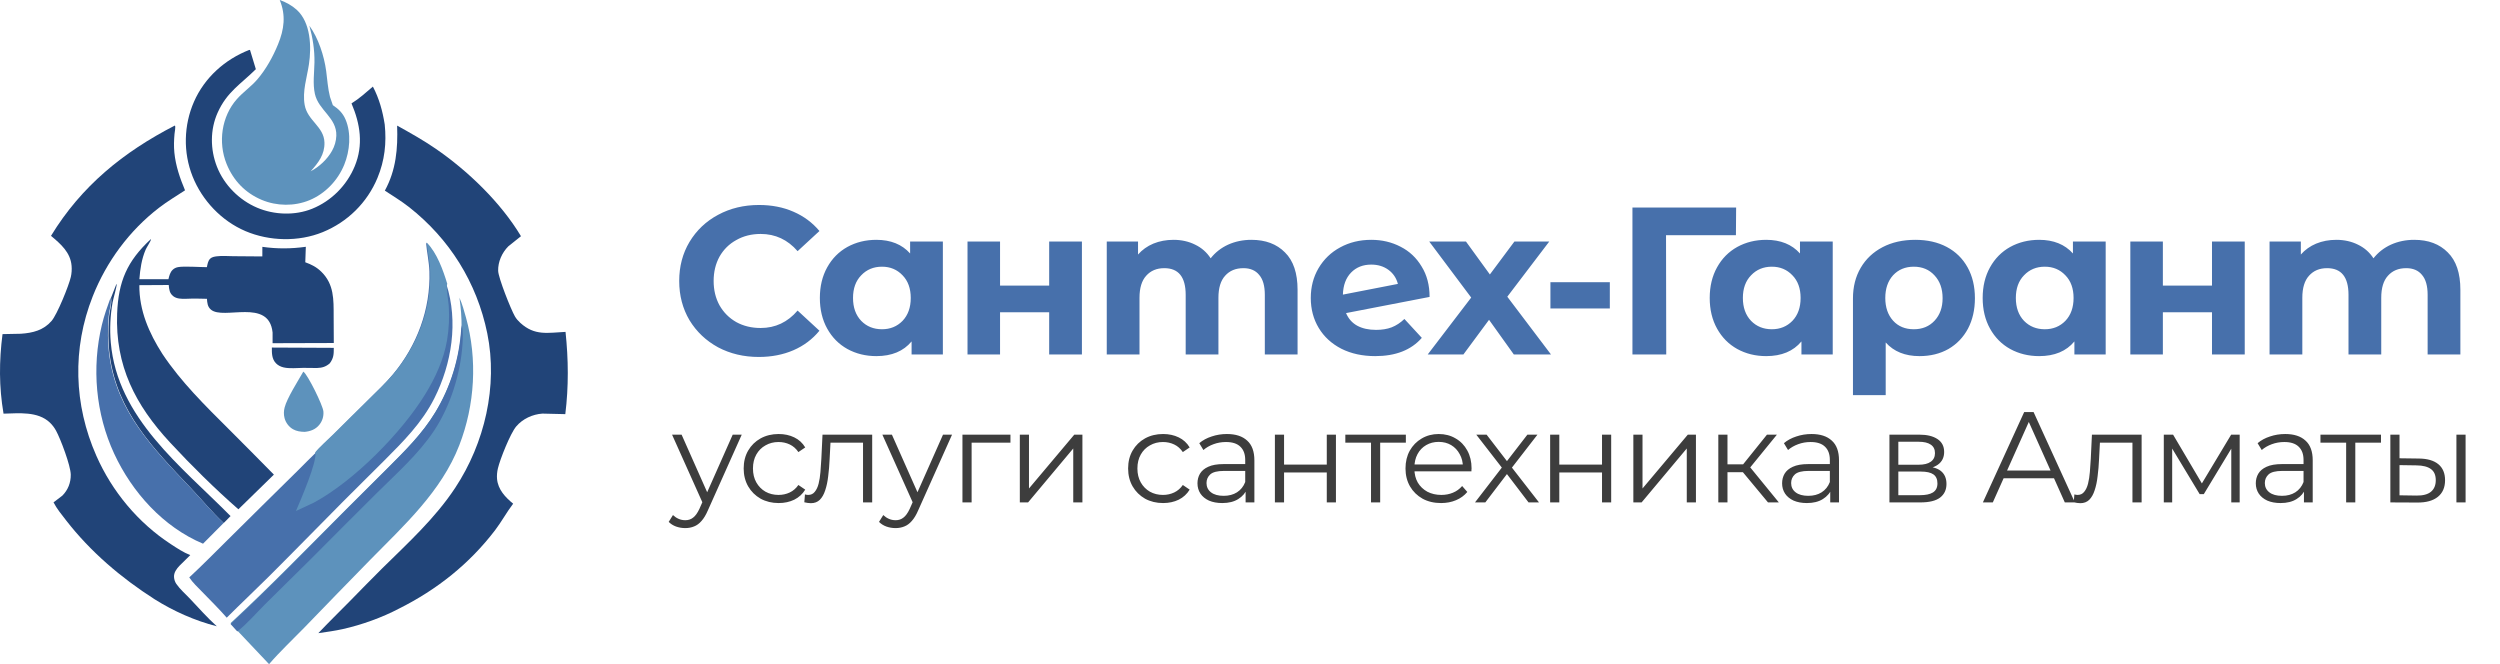 <?xml version="1.0" encoding="UTF-8"?> <svg xmlns="http://www.w3.org/2000/svg" width="1453" height="386" viewBox="0 0 1453 386" fill="none"><path d="M440.996 207.464C432.293 207.464 424.404 205.593 417.328 201.852C410.333 198.029 404.803 192.783 400.736 186.114C396.751 179.363 394.758 171.759 394.758 163.3C394.758 154.841 396.751 147.277 400.736 140.608C404.803 133.857 410.333 128.611 417.328 124.87C424.404 121.047 432.334 119.136 441.118 119.136C448.519 119.136 455.189 120.437 461.126 123.04C467.145 125.643 472.187 129.384 476.254 134.264L463.566 145.976C457.791 139.307 450.634 135.972 442.094 135.972C436.807 135.972 432.09 137.151 427.942 139.51C423.794 141.787 420.541 145 418.182 149.148C415.905 153.296 414.766 158.013 414.766 163.3C414.766 168.587 415.905 173.304 418.182 177.452C420.541 181.6 423.794 184.853 427.942 187.212C432.09 189.489 436.807 190.628 442.094 190.628C450.634 190.628 457.791 187.253 463.566 180.502L476.254 192.214C472.187 197.175 467.145 200.957 461.126 203.56C455.107 206.163 448.397 207.464 440.996 207.464ZM547.994 140.364V206H529.816V198.436C525.098 204.129 518.266 206.976 509.32 206.976C503.138 206.976 497.526 205.593 492.484 202.828C487.522 200.063 483.618 196.118 480.772 190.994C477.925 185.87 476.502 179.933 476.502 173.182C476.502 166.431 477.925 160.494 480.772 155.37C483.618 150.246 487.522 146.301 492.484 143.536C497.526 140.771 503.138 139.388 509.32 139.388C517.697 139.388 524.244 142.031 528.962 147.318V140.364H547.994ZM512.614 191.36C517.412 191.36 521.398 189.733 524.57 186.48C527.742 183.145 529.328 178.713 529.328 173.182C529.328 167.651 527.742 163.259 524.57 160.006C521.398 156.671 517.412 155.004 512.614 155.004C507.734 155.004 503.708 156.671 500.536 160.006C497.364 163.259 495.778 167.651 495.778 173.182C495.778 178.713 497.364 183.145 500.536 186.48C503.708 189.733 507.734 191.36 512.614 191.36ZM562.32 140.364H581.23V165.984H609.778V140.364H628.81V206H609.778V181.478H581.23V206H562.32V140.364ZM727.305 139.388C735.52 139.388 742.027 141.828 746.825 146.708C751.705 151.507 754.145 158.745 754.145 168.424V206H735.113V171.352C735.113 166.147 734.015 162.283 731.819 159.762C729.705 157.159 726.655 155.858 722.669 155.858C718.196 155.858 714.658 157.322 712.055 160.25C709.453 163.097 708.151 167.367 708.151 173.06V206H689.119V171.352C689.119 161.023 684.971 155.858 676.675 155.858C672.283 155.858 668.786 157.322 666.183 160.25C663.581 163.097 662.279 167.367 662.279 173.06V206H643.247V140.364H661.425V147.928C663.865 145.163 666.834 143.048 670.331 141.584C673.91 140.12 677.814 139.388 682.043 139.388C686.679 139.388 690.868 140.323 694.609 142.194C698.351 143.983 701.36 146.627 703.637 150.124C706.321 146.708 709.697 144.065 713.763 142.194C717.911 140.323 722.425 139.388 727.305 139.388ZM799.767 191.726C803.183 191.726 806.192 191.238 808.795 190.262C811.479 189.205 813.959 187.578 816.237 185.382L826.363 196.362C820.181 203.438 811.153 206.976 799.279 206.976C791.877 206.976 785.33 205.553 779.637 202.706C773.943 199.778 769.551 195.752 766.461 190.628C763.37 185.504 761.825 179.689 761.825 173.182C761.825 166.757 763.329 160.982 766.339 155.858C769.429 150.653 773.618 146.627 778.905 143.78C784.273 140.852 790.291 139.388 796.961 139.388C803.223 139.388 808.917 140.73 814.041 143.414C819.165 146.017 823.231 149.839 826.241 154.882C829.331 159.843 830.877 165.74 830.877 172.572L782.321 181.966C783.703 185.219 785.859 187.659 788.787 189.286C791.796 190.913 795.456 191.726 799.767 191.726ZM796.961 153.784C792.162 153.784 788.258 155.329 785.249 158.42C782.239 161.511 780.653 165.781 780.491 171.23L812.455 165.008C811.56 161.592 809.73 158.867 806.965 156.834C804.199 154.801 800.865 153.784 796.961 153.784ZM879.824 206L865.428 185.87L850.544 206H829.804L855.058 172.938L830.658 140.364H852.008L865.916 159.518L880.19 140.364H900.442L876.042 172.45L901.418 206H879.824ZM901.105 164.032H935.631V179.282H901.105V164.032ZM1008.92 136.704H968.295L968.417 206H948.775V120.6H1009.04L1008.92 136.704ZM1065.18 140.364V206H1047V198.436C1042.28 204.129 1035.45 206.976 1026.5 206.976C1020.32 206.976 1014.71 205.593 1009.67 202.828C1004.71 200.063 1000.8 196.118 997.956 190.994C995.11 185.87 993.686 179.933 993.686 173.182C993.686 166.431 995.11 160.494 997.956 155.37C1000.8 150.246 1004.71 146.301 1009.67 143.536C1014.71 140.771 1020.32 139.388 1026.5 139.388C1034.88 139.388 1041.43 142.031 1046.15 147.318V140.364H1065.18ZM1029.8 191.36C1034.6 191.36 1038.58 189.733 1041.75 186.48C1044.93 183.145 1046.51 178.713 1046.51 173.182C1046.51 167.651 1044.93 163.259 1041.75 160.006C1038.58 156.671 1034.6 155.004 1029.8 155.004C1024.92 155.004 1020.89 156.671 1017.72 160.006C1014.55 163.259 1012.96 167.651 1012.96 173.182C1012.96 178.713 1014.55 183.145 1017.72 186.48C1020.89 189.733 1024.92 191.36 1029.8 191.36ZM1113.18 139.388C1120.17 139.388 1126.27 140.771 1131.48 143.536C1136.68 146.301 1140.71 150.246 1143.55 155.37C1146.4 160.494 1147.82 166.472 1147.82 173.304C1147.82 179.973 1146.48 185.87 1143.8 190.994C1141.11 196.037 1137.33 199.981 1132.45 202.828C1127.57 205.593 1121.96 206.976 1115.62 206.976C1107.24 206.976 1100.69 204.333 1095.97 199.046V229.668H1076.94V173.426C1076.94 166.675 1078.45 160.738 1081.46 155.614C1084.47 150.49 1088.7 146.505 1094.14 143.658C1099.59 140.811 1105.94 139.388 1113.18 139.388ZM1112.32 191.36C1117.28 191.36 1121.31 189.693 1124.4 186.358C1127.49 183.023 1129.04 178.672 1129.04 173.304C1129.04 167.855 1127.49 163.463 1124.4 160.128C1121.31 156.712 1117.28 155.004 1112.32 155.004C1107.36 155.004 1103.34 156.671 1100.24 160.006C1097.24 163.341 1095.73 167.733 1095.73 173.182C1095.73 178.631 1097.24 183.023 1100.24 186.358C1103.25 189.693 1107.28 191.36 1112.32 191.36ZM1223.82 140.364V206H1205.64V198.436C1200.93 204.129 1194.09 206.976 1185.15 206.976C1178.97 206.976 1173.35 205.593 1168.31 202.828C1163.35 200.063 1159.45 196.118 1156.6 190.994C1153.75 185.87 1152.33 179.933 1152.33 173.182C1152.33 166.431 1153.75 160.494 1156.6 155.37C1159.45 150.246 1163.35 146.301 1168.31 143.536C1173.35 140.771 1178.97 139.388 1185.15 139.388C1193.52 139.388 1200.07 142.031 1204.79 147.318V140.364H1223.82ZM1188.44 191.36C1193.24 191.36 1197.23 189.733 1200.4 186.48C1203.57 183.145 1205.16 178.713 1205.16 173.182C1205.16 167.651 1203.57 163.259 1200.4 160.006C1197.23 156.671 1193.24 155.004 1188.44 155.004C1183.56 155.004 1179.54 156.671 1176.36 160.006C1173.19 163.259 1171.61 167.651 1171.61 173.182C1171.61 178.713 1173.19 183.145 1176.36 186.48C1179.54 189.733 1183.56 191.36 1188.44 191.36ZM1238.15 140.364H1257.06V165.984H1285.61V140.364H1304.64V206H1285.61V181.478H1257.06V206H1238.15V140.364ZM1403.13 139.388C1411.35 139.388 1417.85 141.828 1422.65 146.708C1427.53 151.507 1429.97 158.745 1429.97 168.424V206H1410.94V171.352C1410.94 166.147 1409.84 162.283 1407.65 159.762C1405.53 157.159 1402.48 155.858 1398.5 155.858C1394.02 155.858 1390.49 157.322 1387.88 160.25C1385.28 163.097 1383.98 167.367 1383.98 173.06V206H1364.95V171.352C1364.95 161.023 1360.8 155.858 1352.5 155.858C1348.11 155.858 1344.61 157.322 1342.01 160.25C1339.41 163.097 1338.11 167.367 1338.11 173.06V206H1319.07V140.364H1337.25V147.928C1339.69 145.163 1342.66 143.048 1346.16 141.584C1349.74 140.12 1353.64 139.388 1357.87 139.388C1362.51 139.388 1366.7 140.323 1370.44 142.194C1374.18 143.983 1377.19 146.627 1379.46 150.124C1382.15 146.708 1385.52 144.065 1389.59 142.194C1393.74 140.323 1398.25 139.388 1403.13 139.388Z" fill="#4770AB"></path><path d="M158.007 202L194 202.17C194.002 205.838 193.953 208.127 191.638 211.191C189.452 213.097 187.255 213.794 184.361 213.873C181.723 213.945 179.072 213.789 176.431 213.803C172.757 213.823 168.385 214.378 164.797 213.53C163.167 213.145 161.61 212.386 160.431 211.178C157.961 208.648 157.973 205.288 158.007 202Z" fill="#214478"></path><path d="M64.523 173.079L67.52 165.409L67.794 165C68.033 166.309 65.811 173.635 65.445 175.695C64.091 183.329 63.712 191.331 64.383 199.06C68.203 243.058 105.391 270.997 134 299.95L130.001 304C123.131 297.538 117.048 290.131 110.554 283.28C88.99 260.533 68.148 239.338 63.791 206.587C62.797 199.11 62.822 191.466 63.413 183.955C63.677 180.604 65.164 176.639 64.579 173.36L64.523 173.079Z" fill="#214478"></path><path d="M176.28 216L176.468 216.129C179.063 218.189 187.648 235.554 187.959 239.133C188.207 241.996 187.329 244.784 185.527 246.963C183.313 249.642 180.369 250.68 177.095 251C174.748 250.966 172.381 250.665 170.292 249.468C167.929 248.114 166.091 245.718 165.381 243.01C164.846 240.97 164.891 238.895 165.413 236.858C166.824 231.356 173.198 221.398 176.28 216Z" fill="#5D92BC"></path><path d="M64.262 173L64.318 173.281C64.905 176.56 63.412 180.525 63.148 183.876C62.554 191.388 62.529 199.032 63.527 206.51C67.901 239.263 88.826 260.459 110.476 283.208C116.995 290.059 123.103 297.466 130 303.929L118 316C94.897 306.29 76.766 286.114 66.357 263.661C55.598 240.452 53.231 213.676 59.211 188.827C60.513 183.42 62.357 178.218 64.262 173Z" fill="#4770AB"></path><path d="M144.895 29L145.322 29.089L148.699 40.213C139.849 49.001 131.923 53.367 126.496 65.48C122.06 75.382 122.158 86.86 126.102 96.91C130.249 107.475 139.005 116.291 149.481 120.733C159.375 124.928 171.406 125.379 181.429 121.325C192.655 116.784 201.587 107.718 206.179 96.6C211.293 84.22 209.396 72.061 204.293 60.099C208.876 57.275 212.651 53.796 216.724 50.328C220.395 57.295 222.379 64.587 223.598 72.323C224.71 83.102 223.579 93.321 219.39 103.399C213.413 117.778 202.011 129.04 187.544 134.926C173.479 140.648 156.588 140.247 142.662 134.323C128.735 128.399 117.46 116.469 111.904 102.48C106.391 88.595 106.754 72.757 112.754 59.097C118.903 45.097 130.714 34.534 144.895 29Z" fill="#214478"></path><path d="M162.578 0C166.066 1.173 169.713 3.202 172.453 5.689C180.639 13.12 181.083 27.239 179.552 37.398C178.381 45.161 175.656 53.074 177.078 61C178.728 70.201 188.279 73.502 188.572 82.795C188.792 89.765 184.971 94.697 180.532 99.565C185.518 96.976 190.235 92.576 192.985 87.639C194.47 84.973 195.364 81.978 195.47 78.921C195.836 68.379 185.191 64.24 183.025 54.619C181.7 48.728 182.661 42.292 182.764 36.302C182.89 29.019 181.758 21.942 179.81 14.949C185.047 22.173 188.379 32.456 189.57 41.248C190.254 46.296 190.53 51.361 191.793 56.316L193.437 61.116C196.788 63.348 199.24 65.716 200.839 69.478C204.267 77.543 203.32 87.757 200.076 95.721C196.35 104.868 189.025 112.554 179.89 116.342C171.105 119.984 160.835 119.846 152.089 116.158C142.505 112.115 135.564 104.876 131.675 95.224C126.655 82.769 128.721 67.708 137.698 57.572C141.357 53.44 146.008 50.317 149.604 46.097C154.691 40.125 158.583 33.061 161.572 25.819C165.181 17.075 166.232 8.89 162.578 0Z" fill="#5D92BC"></path><path d="M268.27 190.75C268.352 184.745 267.87 178.94 267.023 173C268.659 176.695 269.749 180.659 270.828 184.547C277.574 208.85 276.043 235.324 266.932 258.806C256.539 285.591 234.891 305.322 215.149 325.394C202.345 338.412 189.688 351.56 176.975 364.664C170.117 371.732 162.815 378.547 156.38 386L137.916 366.473L134 362.172C157.047 340.814 179.065 318.144 201.274 295.924C209.253 287.942 217.298 280.026 225.282 272.049C235.529 261.809 245.495 252.049 253.089 239.58C262.142 224.713 267.192 208.076 268.27 190.75Z" fill="#5D92BC"></path><path d="M268.067 190.789L268.486 189C269.19 192.459 269.034 196.325 268.815 199.839C267.754 216.884 261.842 235.841 252.408 250.119C243.267 263.957 230.257 275.372 218.553 286.996C205.817 299.644 193.177 312.39 180.497 325.093C171.732 333.874 162.789 342.475 154.023 351.247C149.256 356.018 143.052 363.106 137.91 367L134 362.688C157.012 341.27 178.997 318.537 201.172 296.255C209.139 288.251 217.172 280.314 225.144 272.314C235.376 262.046 245.327 252.258 252.909 239.755C261.949 224.847 266.991 208.163 268.067 190.789Z" fill="#4770AB"></path><path d="M247.598 141C253.492 147.038 257.002 157.062 259.403 165.085C266.468 186.901 262.592 211.354 252.428 231.512C245.202 245.843 234.346 256.625 223.177 267.832C215.222 275.816 207.158 283.692 199.217 291.688C184.809 306.197 170.548 320.855 156.054 335.277C148.033 343.258 139.776 351.003 131.775 359C127.238 353.793 122.293 348.954 117.497 343.99C114.992 341.399 111.962 338.618 110 335.588C117.542 328.611 124.691 321.312 131.996 314.093C145.672 300.577 159.297 286.994 173.035 273.542C176.508 270.141 179.857 266.586 183.388 263.251C185.657 260.25 190.732 255.799 193.601 252.9C200.6 245.829 207.681 238.839 214.722 231.811C219.346 227.194 224.157 222.652 228.345 217.627C242.291 200.89 250.286 179.726 249.559 157.82C249.369 152.117 248.089 146.651 247.598 141Z" fill="#4770AB"></path><path d="M248.042 141C253.994 147.022 257.54 157.02 259.965 165.022L259.806 165.425C259.251 166.992 260.663 175.59 260.815 177.877C261.247 184.391 260.92 191.156 259.848 197.599C257.976 208.842 252.99 219.644 247.026 229.316C233.243 251.664 205.796 279.49 182.53 292.064L172 297C174.45 291.3 184.747 267.565 183.184 262.93C185.475 259.936 190.602 255.497 193.5 252.606C200.569 245.553 207.722 238.582 214.833 231.572C219.505 226.967 224.364 222.437 228.595 217.425C242.681 200.733 250.756 179.624 250.022 157.776C249.83 152.088 248.537 146.637 248.042 141Z" fill="#5D92BC"></path><path d="M87.643 139C87.67 139.126 87.746 139.25 87.725 139.377C87.61 140.055 85.163 143.908 84.687 145.011C82.3 150.545 81.477 156.326 81.007 162.281L97.891 162.276C98.38 160.286 98.834 158.289 100.354 156.812C101.258 155.935 102.292 155.483 103.519 155.247C106.847 154.607 116.23 155.279 120.242 155.272C120.589 153.574 120.873 151.58 122.175 150.327C123.141 149.396 124.632 149.14 125.911 148.975C129.013 148.576 132.38 148.871 135.518 148.903C141.169 148.961 146.819 149.005 152.47 149.039L152.486 143.459C160.986 144.676 169.238 144.625 177.744 143.437L177.432 152.431C181.075 153.748 184.043 155.252 186.831 158.011C194.184 165.284 193.912 174.068 193.918 183.664C193.922 188.896 193.946 194.126 194 199.358L158.428 199.468L158.425 193.248C156.343 173.042 129.907 186.244 122.56 179.926C120.599 178.239 120.453 176.071 120.277 173.671C117.369 173.599 114.457 173.513 111.548 173.55C109.134 173.58 106.49 173.855 104.101 173.501C102.869 173.319 101.666 172.91 100.679 172.129C98.521 170.418 98.279 168.193 98.069 165.642L80.986 165.742C80.893 180.514 86.584 193.516 94.397 205.722C105.219 221.989 119.241 235.745 133.016 249.464C141.792 258.204 150.493 267.02 159.183 275.848L138.545 296C124.734 283.899 111.331 270.652 98.838 257.182C78.633 235.399 66.913 212.561 68.08 182.222C68.797 163.554 73.847 151.795 87.643 139Z" fill="#214478"></path><path d="M101.542 73L101.706 73.033C102.14 73.743 101.522 76.837 101.428 77.865C101.101 81.479 100.98 85.052 101.341 88.671C102.11 96.4 104.563 103.501 107.541 110.614C102.47 113.934 97.267 117.031 92.455 120.729C75.168 134.018 61.855 152.071 53.881 172.262C41.904 202.587 42.885 235.165 56.009 264.915C65.15 285.636 80.241 303.823 99.306 316.263C102.875 318.591 106.603 321.088 110.587 322.635L104.342 328.793C102.648 330.556 101.001 332.777 101.138 335.336C101.213 336.739 101.676 338.189 102.472 339.353C104.591 342.452 107.695 345.114 110.276 347.837C115.427 353.272 120.45 358.97 126 364C113.286 360.747 100.919 355.236 89.833 348.274C70.374 335.823 52.586 320.692 38.408 302.419C35.845 299.115 33.026 295.698 31.107 291.975L36.236 288.063C39.536 284.741 41.162 280.57 41.126 275.894C41.086 270.69 35.175 255.035 32.58 250.323C31.617 248.575 30.427 246.974 28.975 245.596C21.958 238.938 10.97 240.217 2.054 240.417C-0.615 224.667 -0.544 210.012 1.465 194.19L12.129 193.974C19.06 193.504 25.239 191.979 29.951 186.556C33.244 182.768 40.035 165.969 41.167 160.962C41.644 158.856 41.785 156.678 41.61 154.527C40.971 146.667 35.283 141.807 29.642 137.073C47.299 108.128 71.625 88.407 101.542 73Z" fill="#214478"></path><path d="M230.813 73C238.434 77.225 246.021 81.487 253.212 86.429C271.942 99.303 291.034 117.64 302.789 137.282L295.428 143.17C291.763 146.857 289.397 152.138 289.527 157.399C289.626 161.413 296.897 179.791 299.272 183.889C300.093 185.307 301.163 186.51 302.365 187.612C310.769 195.322 318.357 193.382 328.686 192.891C330.383 208.968 330.538 224.637 328.554 240.699L315.254 240.384C309.51 240.781 303.784 243.418 300.034 247.835C296.617 251.86 290.599 266.986 289.378 272.238C288.913 274.24 288.698 276.351 288.887 278.403C289.454 284.559 293.716 289.031 298.247 292.746C294.482 297.661 291.504 303.23 287.714 308.192C272.765 327.763 253.945 342.689 232.034 353.652C222.068 358.914 210.258 363.146 199.276 365.61C194.568 366.666 189.77 367.302 185 368C190.936 361.74 197.128 355.673 203.191 349.534C209.52 343.127 215.751 336.621 222.167 330.301C237.191 315.502 252.899 301.214 264.586 283.496C281.678 257.583 289.47 224.392 283.204 193.734C277.165 164.189 261.255 138.774 237.577 120.234C233.125 116.747 228.369 113.914 223.673 110.8C230.223 98.82 231.273 86.386 230.813 73Z" fill="#214478"></path><path d="M398.25 306.925C396.4 306.925 394.625 306.625 392.925 306.025C391.275 305.425 389.85 304.525 388.65 303.325L391.125 299.35C392.125 300.3 393.2 301.025 394.35 301.525C395.55 302.075 396.875 302.35 398.325 302.35C400.075 302.35 401.575 301.85 402.825 300.85C404.125 299.9 405.35 298.2 406.5 295.75L409.05 289.975L409.65 289.15L425.85 252.625H431.1L411.375 296.725C410.275 299.275 409.05 301.3 407.7 302.8C406.4 304.3 404.975 305.35 403.425 305.95C401.875 306.6 400.15 306.925 398.25 306.925ZM408.75 293.125L390.6 252.625H396.15L412.2 288.775L408.75 293.125ZM452.548 292.375C448.648 292.375 445.148 291.525 442.048 289.825C438.998 288.075 436.598 285.7 434.848 282.7C433.098 279.65 432.223 276.175 432.223 272.275C432.223 268.325 433.098 264.85 434.848 261.85C436.598 258.85 438.998 256.5 442.048 254.8C445.148 253.1 448.648 252.25 452.548 252.25C455.898 252.25 458.923 252.9 461.623 254.2C464.323 255.5 466.448 257.45 467.998 260.05L464.023 262.75C462.673 260.75 460.998 259.275 458.998 258.325C456.998 257.375 454.823 256.9 452.473 256.9C449.673 256.9 447.148 257.55 444.898 258.85C442.648 260.1 440.873 261.875 439.573 264.175C438.273 266.475 437.623 269.175 437.623 272.275C437.623 275.375 438.273 278.075 439.573 280.375C440.873 282.675 442.648 284.475 444.898 285.775C447.148 287.025 449.673 287.65 452.473 287.65C454.823 287.65 456.998 287.175 458.998 286.225C460.998 285.275 462.673 283.825 464.023 281.875L467.998 284.575C466.448 287.125 464.323 289.075 461.623 290.425C458.923 291.725 455.898 292.375 452.548 292.375ZM467.467 291.925L467.842 287.35C468.192 287.4 468.517 287.475 468.817 287.575C469.167 287.625 469.467 287.65 469.717 287.65C471.317 287.65 472.592 287.05 473.542 285.85C474.542 284.65 475.292 283.05 475.792 281.05C476.292 279.05 476.642 276.8 476.842 274.3C477.042 271.75 477.217 269.2 477.367 266.65L478.042 252.625H506.917V292H501.592V255.7L502.942 257.275H481.492L482.767 255.625L482.167 267.025C482.017 270.425 481.742 273.675 481.342 276.775C480.992 279.875 480.417 282.6 479.617 284.95C478.867 287.3 477.817 289.15 476.467 290.5C475.117 291.8 473.392 292.45 471.292 292.45C470.692 292.45 470.067 292.4 469.417 292.3C468.817 292.2 468.167 292.075 467.467 291.925ZM520.479 306.925C518.629 306.925 516.854 306.625 515.154 306.025C513.504 305.425 512.079 304.525 510.879 303.325L513.354 299.35C514.354 300.3 515.429 301.025 516.579 301.525C517.779 302.075 519.104 302.35 520.554 302.35C522.304 302.35 523.804 301.85 525.054 300.85C526.354 299.9 527.579 298.2 528.729 295.75L531.279 289.975L531.879 289.15L548.079 252.625H553.329L533.604 296.725C532.504 299.275 531.279 301.3 529.929 302.8C528.629 304.3 527.204 305.35 525.654 305.95C524.104 306.6 522.379 306.925 520.479 306.925ZM530.979 293.125L512.829 252.625H518.379L534.429 288.775L530.979 293.125ZM559.376 292V252.625H587.276V257.275H563.351L564.701 255.925V292H559.376ZM592.721 292V252.625H598.046V283.9L624.371 252.625H629.096V292H623.771V260.65L597.521 292H592.721ZM675.986 292.375C672.086 292.375 668.586 291.525 665.486 289.825C662.436 288.075 660.036 285.7 658.286 282.7C656.536 279.65 655.661 276.175 655.661 272.275C655.661 268.325 656.536 264.85 658.286 261.85C660.036 258.85 662.436 256.5 665.486 254.8C668.586 253.1 672.086 252.25 675.986 252.25C679.336 252.25 682.361 252.9 685.061 254.2C687.761 255.5 689.886 257.45 691.436 260.05L687.461 262.75C686.111 260.75 684.436 259.275 682.436 258.325C680.436 257.375 678.261 256.9 675.911 256.9C673.111 256.9 670.586 257.55 668.336 258.85C666.086 260.1 664.311 261.875 663.011 264.175C661.711 266.475 661.061 269.175 661.061 272.275C661.061 275.375 661.711 278.075 663.011 280.375C664.311 282.675 666.086 284.475 668.336 285.775C670.586 287.025 673.111 287.65 675.911 287.65C678.261 287.65 680.436 287.175 682.436 286.225C684.436 285.275 686.111 283.825 687.461 281.875L691.436 284.575C689.886 287.125 687.761 289.075 685.061 290.425C682.361 291.725 679.336 292.375 675.986 292.375ZM723.947 292V283.3L723.722 281.875V267.325C723.722 263.975 722.772 261.4 720.872 259.6C719.022 257.8 716.247 256.9 712.547 256.9C709.997 256.9 707.572 257.325 705.272 258.175C702.972 259.025 701.022 260.15 699.422 261.55L697.022 257.575C699.022 255.875 701.422 254.575 704.222 253.675C707.022 252.725 709.972 252.25 713.072 252.25C718.172 252.25 722.097 253.525 724.847 256.075C727.647 258.575 729.047 262.4 729.047 267.55V292H723.947ZM710.372 292.375C707.422 292.375 704.847 291.9 702.647 290.95C700.497 289.95 698.847 288.6 697.697 286.9C696.547 285.15 695.972 283.15 695.972 280.9C695.972 278.85 696.447 277 697.397 275.35C698.397 273.65 699.997 272.3 702.197 271.3C704.447 270.25 707.447 269.725 711.197 269.725H724.772V273.7H711.347C707.547 273.7 704.897 274.375 703.397 275.725C701.947 277.075 701.222 278.75 701.222 280.75C701.222 283 702.097 284.8 703.847 286.15C705.597 287.5 708.047 288.175 711.197 288.175C714.197 288.175 716.772 287.5 718.922 286.15C721.122 284.75 722.722 282.75 723.722 280.15L724.922 283.825C723.922 286.425 722.172 288.5 719.672 290.05C717.222 291.6 714.122 292.375 710.372 292.375ZM740.972 292V252.625H746.297V270.025H771.122V252.625H776.447V292H771.122V274.6H746.297V292H740.972ZM796.833 292V255.85L798.183 257.275H781.908V252.625H817.083V257.275H800.808L802.158 255.85V292H796.833ZM837.576 292.375C833.476 292.375 829.876 291.525 826.776 289.825C823.676 288.075 821.251 285.7 819.501 282.7C817.751 279.65 816.876 276.175 816.876 272.275C816.876 268.375 817.701 264.925 819.351 261.925C821.051 258.925 823.351 256.575 826.251 254.875C829.201 253.125 832.501 252.25 836.151 252.25C839.851 252.25 843.126 253.1 845.976 254.8C848.876 256.45 851.151 258.8 852.801 261.85C854.451 264.85 855.276 268.325 855.276 272.275C855.276 272.525 855.251 272.8 855.201 273.1C855.201 273.35 855.201 273.625 855.201 273.925H820.926V269.95H852.351L850.251 271.525C850.251 268.675 849.626 266.15 848.376 263.95C847.176 261.7 845.526 259.95 843.426 258.7C841.326 257.45 838.901 256.825 836.151 256.825C833.451 256.825 831.026 257.45 828.876 258.7C826.726 259.95 825.051 261.7 823.851 263.95C822.651 266.2 822.051 268.775 822.051 271.675V272.5C822.051 275.5 822.701 278.15 824.001 280.45C825.351 282.7 827.201 284.475 829.551 285.775C831.951 287.025 834.676 287.65 837.726 287.65C840.126 287.65 842.351 287.225 844.401 286.375C846.501 285.525 848.301 284.225 849.801 282.475L852.801 285.925C851.051 288.025 848.851 289.625 846.201 290.725C843.601 291.825 840.726 292.375 837.576 292.375ZM857.265 292L873.915 270.4L873.84 273.025L858.015 252.625H864.015L876.99 269.5L874.74 269.425L887.715 252.625H893.565L877.59 273.25L877.665 270.4L894.465 292H888.39L874.665 274L876.765 274.3L863.265 292H857.265ZM900.942 292V252.625H906.267V270.025H931.092V252.625H936.417V292H931.092V274.6H906.267V292H900.942ZM949.303 292V252.625H954.628V283.9L980.953 252.625H985.678V292H980.353V260.65L954.103 292H949.303ZM1027.56 292L1011.36 272.5L1015.79 269.875L1033.86 292H1027.56ZM998.688 292V252.625H1004.01V292H998.688ZM1002.36 274.45V269.875H1015.04V274.45H1002.36ZM1016.24 272.875L1011.29 272.125L1026.96 252.625H1032.74L1016.24 272.875ZM1063.73 292V283.3L1063.51 281.875V267.325C1063.51 263.975 1062.56 261.4 1060.66 259.6C1058.81 257.8 1056.03 256.9 1052.33 256.9C1049.78 256.9 1047.36 257.325 1045.06 258.175C1042.76 259.025 1040.81 260.15 1039.21 261.55L1036.81 257.575C1038.81 255.875 1041.21 254.575 1044.01 253.675C1046.81 252.725 1049.76 252.25 1052.86 252.25C1057.96 252.25 1061.88 253.525 1064.63 256.075C1067.43 258.575 1068.83 262.4 1068.83 267.55V292H1063.73ZM1050.16 292.375C1047.21 292.375 1044.63 291.9 1042.43 290.95C1040.28 289.95 1038.63 288.6 1037.48 286.9C1036.33 285.15 1035.76 283.15 1035.76 280.9C1035.76 278.85 1036.23 277 1037.18 275.35C1038.18 273.65 1039.78 272.3 1041.98 271.3C1044.23 270.25 1047.23 269.725 1050.98 269.725H1064.56V273.7H1051.13C1047.33 273.7 1044.68 274.375 1043.18 275.725C1041.73 277.075 1041.01 278.75 1041.01 280.75C1041.01 283 1041.88 284.8 1043.63 286.15C1045.38 287.5 1047.83 288.175 1050.98 288.175C1053.98 288.175 1056.56 287.5 1058.71 286.15C1060.91 284.75 1062.51 282.75 1063.51 280.15L1064.71 283.825C1063.71 286.425 1061.96 288.5 1059.46 290.05C1057.01 291.6 1053.91 292.375 1050.16 292.375ZM1098.14 292V252.625H1115.54C1119.99 252.625 1123.49 253.475 1126.04 255.175C1128.64 256.875 1129.94 259.375 1129.94 262.675C1129.94 265.875 1128.71 268.35 1126.26 270.1C1123.81 271.8 1120.59 272.65 1116.59 272.65L1117.64 271.075C1122.34 271.075 1125.79 271.95 1127.99 273.7C1130.19 275.45 1131.29 277.975 1131.29 281.275C1131.29 284.675 1130.04 287.325 1127.54 289.225C1125.09 291.075 1121.26 292 1116.06 292H1098.14ZM1103.31 287.8H1115.84C1119.19 287.8 1121.71 287.275 1123.41 286.225C1125.16 285.125 1126.04 283.375 1126.04 280.975C1126.04 278.575 1125.26 276.825 1123.71 275.725C1122.16 274.625 1119.71 274.075 1116.36 274.075H1103.31V287.8ZM1103.31 270.1H1115.16C1118.21 270.1 1120.54 269.525 1122.14 268.375C1123.79 267.225 1124.61 265.55 1124.61 263.35C1124.61 261.15 1123.79 259.5 1122.14 258.4C1120.54 257.3 1118.21 256.75 1115.16 256.75H1103.31V270.1ZM1152.45 292L1176.45 239.5H1181.92L1205.92 292H1200.07L1178.02 242.725H1180.27L1158.22 292H1152.45ZM1161.9 277.975L1163.55 273.475H1194.07L1195.72 277.975H1161.9ZM1205.26 291.925L1205.63 287.35C1205.98 287.4 1206.31 287.475 1206.61 287.575C1206.96 287.625 1207.26 287.65 1207.51 287.65C1209.11 287.65 1210.38 287.05 1211.33 285.85C1212.33 284.65 1213.08 283.05 1213.58 281.05C1214.08 279.05 1214.43 276.8 1214.63 274.3C1214.83 271.75 1215.01 269.2 1215.16 266.65L1215.83 252.625H1244.71V292H1239.38V255.7L1240.73 257.275H1219.28L1220.56 255.625L1219.96 267.025C1219.81 270.425 1219.53 273.675 1219.13 276.775C1218.78 279.875 1218.21 282.6 1217.41 284.95C1216.66 287.3 1215.61 289.15 1214.26 290.5C1212.91 291.8 1211.18 292.45 1209.08 292.45C1208.48 292.45 1207.86 292.4 1207.21 292.3C1206.61 292.2 1205.96 292.075 1205.26 291.925ZM1257.6 292V252.625H1263L1280.85 282.85H1278.6L1296.75 252.625H1301.7V292H1296.82V258.7L1297.8 259.15L1280.85 287.2H1278.45L1261.35 258.85L1262.47 258.625V292H1257.6ZM1339.05 292V283.3L1338.82 281.875V267.325C1338.82 263.975 1337.87 261.4 1335.97 259.6C1334.12 257.8 1331.35 256.9 1327.65 256.9C1325.1 256.9 1322.67 257.325 1320.37 258.175C1318.07 259.025 1316.12 260.15 1314.52 261.55L1312.12 257.575C1314.12 255.875 1316.52 254.575 1319.32 253.675C1322.12 252.725 1325.07 252.25 1328.17 252.25C1333.27 252.25 1337.2 253.525 1339.95 256.075C1342.75 258.575 1344.15 262.4 1344.15 267.55V292H1339.05ZM1325.47 292.375C1322.52 292.375 1319.95 291.9 1317.75 290.95C1315.6 289.95 1313.95 288.6 1312.8 286.9C1311.65 285.15 1311.07 283.15 1311.07 280.9C1311.07 278.85 1311.55 277 1312.5 275.35C1313.5 273.65 1315.1 272.3 1317.3 271.3C1319.55 270.25 1322.55 269.725 1326.3 269.725H1339.87V273.7H1326.45C1322.65 273.7 1320 274.375 1318.5 275.725C1317.05 277.075 1316.32 278.75 1316.32 280.75C1316.32 283 1317.2 284.8 1318.95 286.15C1320.7 287.5 1323.15 288.175 1326.3 288.175C1329.3 288.175 1331.87 287.5 1334.02 286.15C1336.22 284.75 1337.82 282.75 1338.82 280.15L1340.02 283.825C1339.02 286.425 1337.27 288.5 1334.77 290.05C1332.32 291.6 1329.22 292.375 1325.47 292.375ZM1363.58 292V255.85L1364.93 257.275H1348.65V252.625H1383.83V257.275H1367.55L1368.9 255.85V292H1363.58ZM1427.67 292V252.625H1433V292H1427.67ZM1405.85 266.5C1410.8 266.55 1414.57 267.65 1417.17 269.8C1419.77 271.95 1421.07 275.05 1421.07 279.1C1421.07 283.3 1419.67 286.525 1416.87 288.775C1414.07 291.025 1410.07 292.125 1404.87 292.075L1389.27 292V252.625H1394.6V266.35L1405.85 266.5ZM1404.5 288.025C1408.2 288.075 1410.97 287.35 1412.82 285.85C1414.72 284.3 1415.67 282.05 1415.67 279.1C1415.67 276.15 1414.75 274 1412.9 272.65C1411.05 271.25 1408.25 270.525 1404.5 270.475L1394.6 270.325V287.875L1404.5 288.025Z" fill="#3D3D3D"></path></svg> 